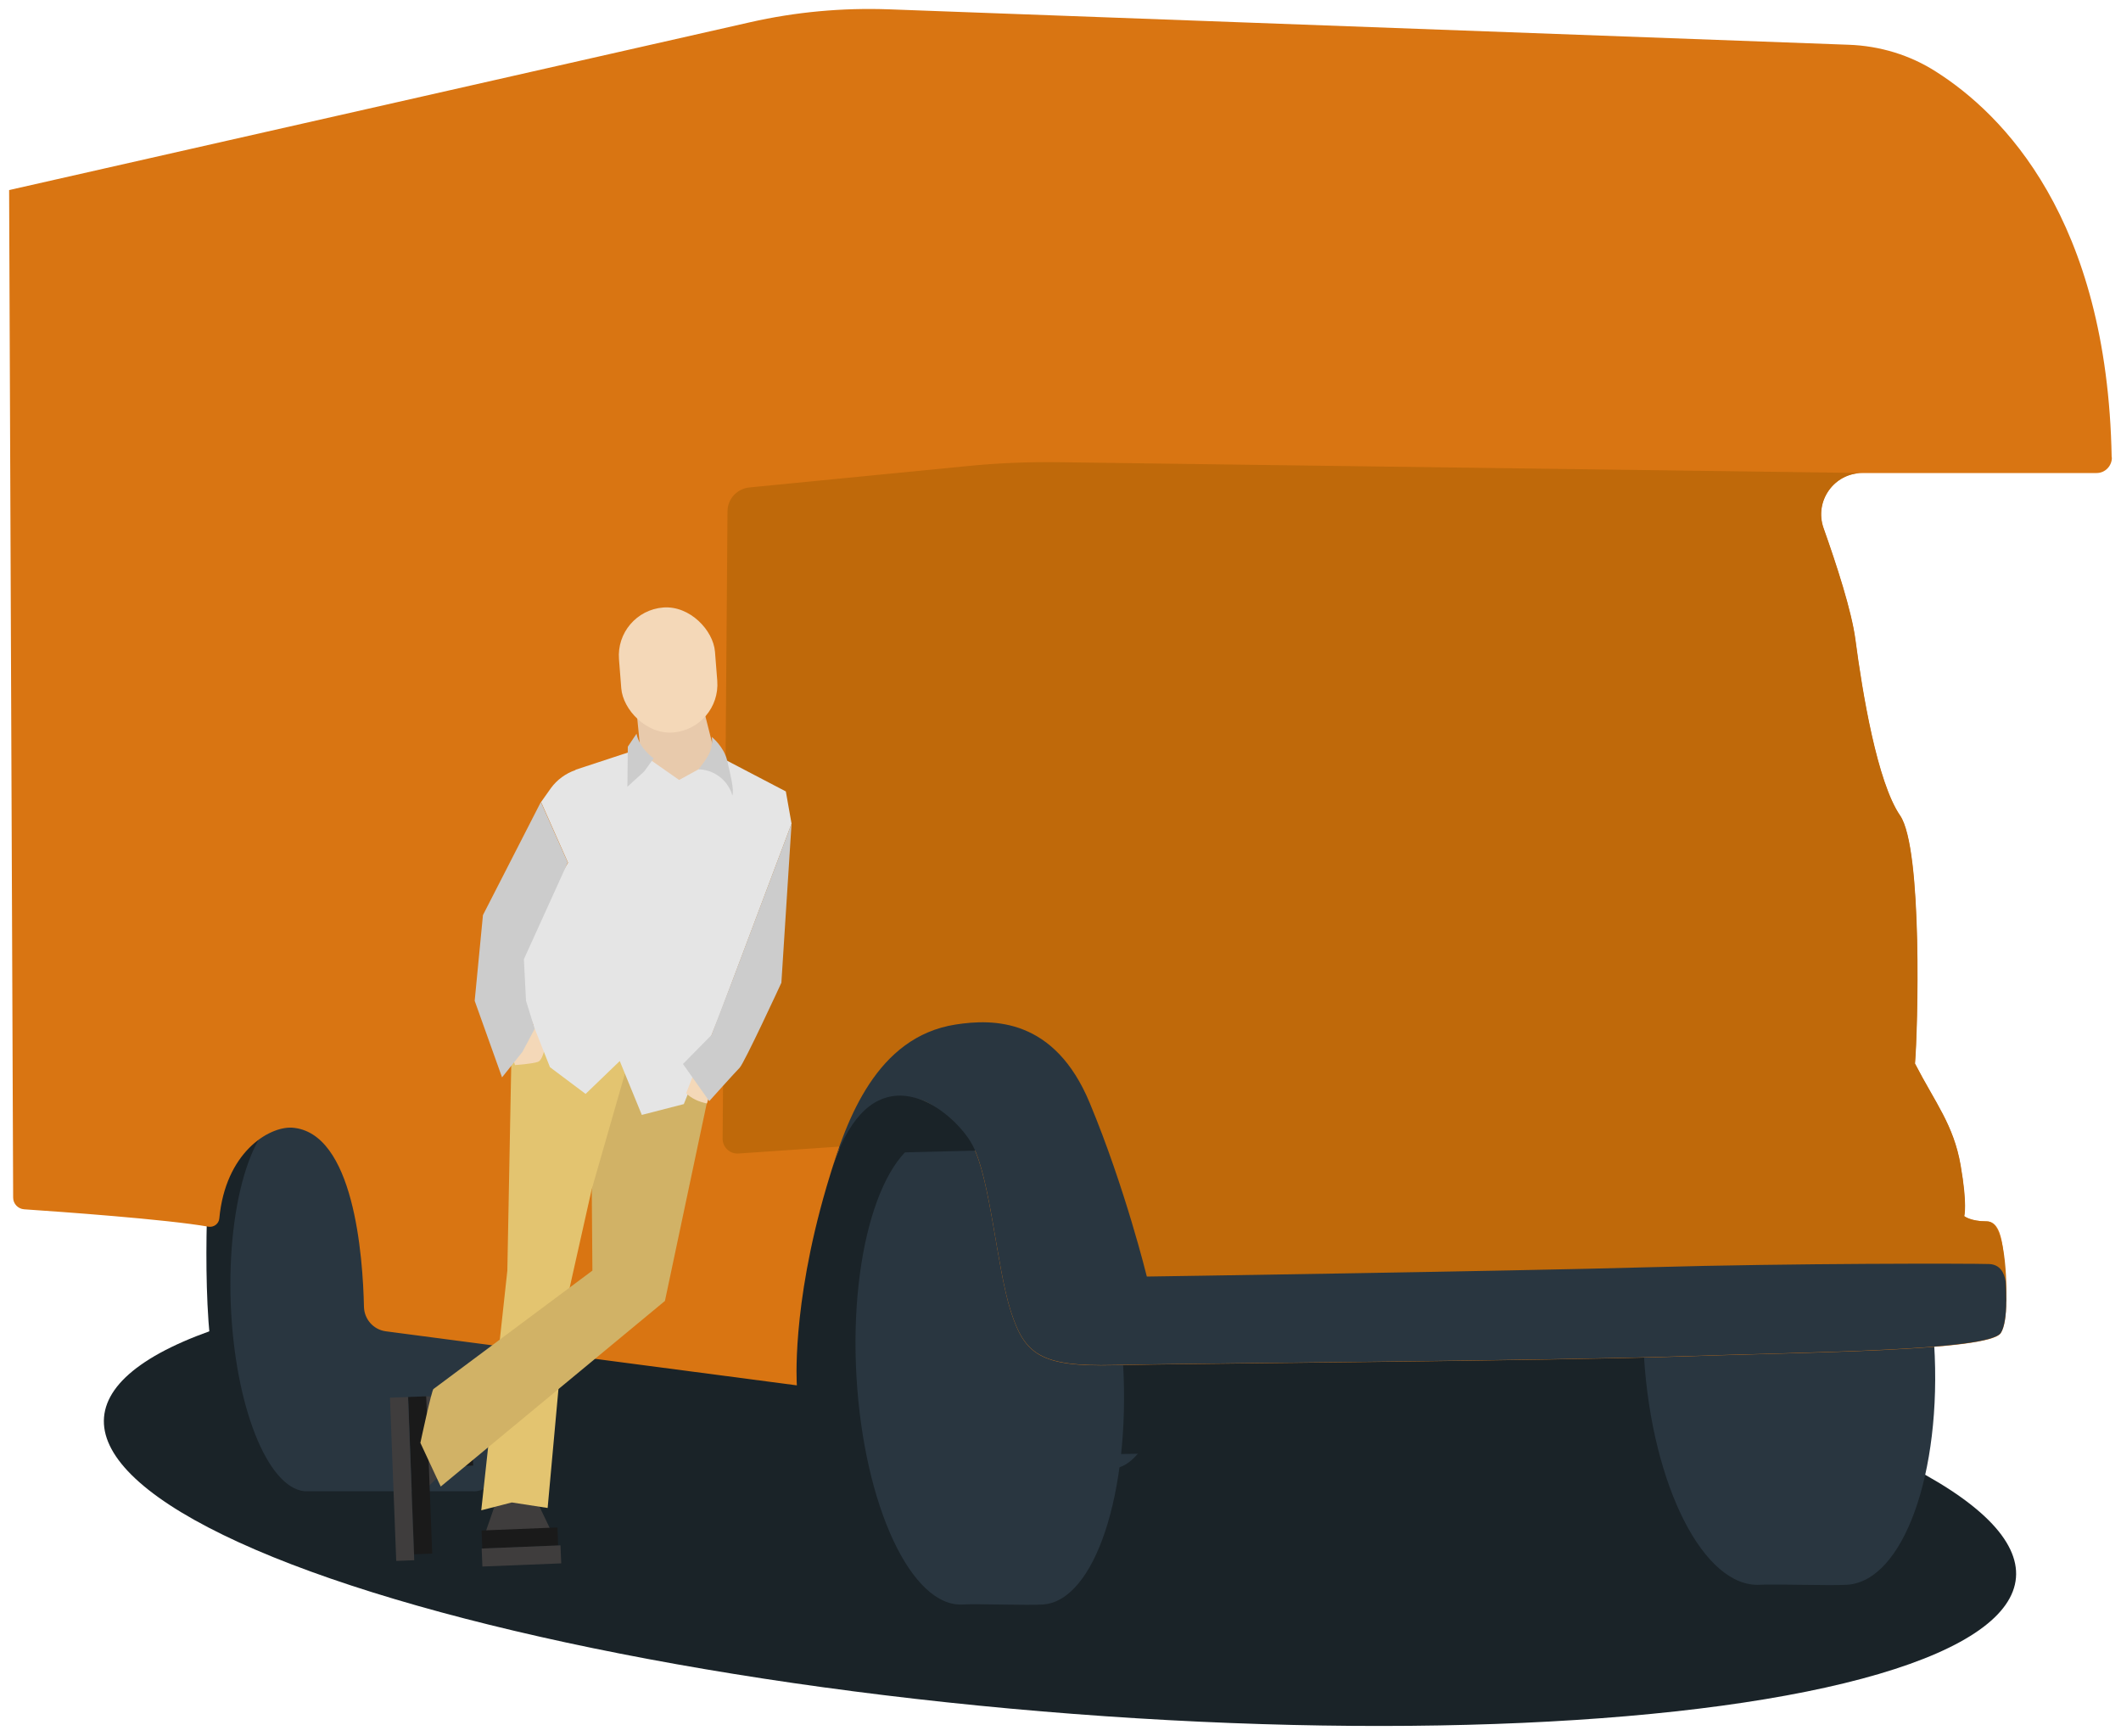 <svg xmlns="http://www.w3.org/2000/svg" id="Layer_1" data-name="Layer 1" viewBox="0 0 1000 818.5"><defs><style>      .cls-1 {        fill: #ccc;      }      .cls-1, .cls-2, .cls-3, .cls-4, .cls-5, .cls-6, .cls-7, .cls-8, .cls-9, .cls-10, .cls-11, .cls-12 {        stroke-width: 0px;      }      .cls-2 {        fill: #1a2328;      }      .cls-3 {        fill: #f4d8b8;      }      .cls-4 {        fill: #d97512;      }      .cls-5 {        fill: #1a1a1a;      }      .cls-6 {        fill: #e5e5e5;      }      .cls-7 {        fill: #d1b266;      }      .cls-8 {        fill: #3f3d3d;      }      .cls-9 {        fill: #e8caac;      }      .cls-10 {        fill: #e3c470;      }      .cls-11 {        fill: #bf690a;      }      .cls-12 {        fill: #293640;      }    </style></defs><ellipse class="cls-2" cx="500" cy="706.3" rx="101.2" ry="452.3" transform="translate(-245.9 1145.1) rotate(-85.2)"></ellipse><path class="cls-12" d="M524.1,692.3h-78.8c-.3,0-.7,0-1,0-17.5-1.8-32.8-40.4-34.7-88.2-1.9-49.5,11.3-90.1,29.6-90.8,3.4-.1,6.7,1.1,9.9,3.6h59.5c2.7-2.2,5.6-3.5,8.7-3.6,18.2-.7,34.6,38.8,36.5,88.3,1.9,49.5-11.3,90.1-29.6,90.8Z"></path><path class="cls-2" d="M372.2,645c.3,5.2-2.6,27.5,12.7,35.5,15.3,8,47.4,1.9,47.4,1.9l20-72,26.2-79.2-45.4-19.8-27.8-5.6-24.6,39.2-8.3,100Z"></path><polygon class="cls-2" points="508.6 685.8 817.8 680.6 792.8 613.1 480.5 621.1 508.6 685.8"></polygon><path class="cls-12" d="M491.8,756.4c-7.1.5-31.4-.4-37.7,0-24.3,1.6-46.8-46.5-50.3-107.5-3.5-61,13.4-111.8,37.7-113.5,7.1-.5,31.4.4,37.7,0,24.3-1.6,46.8,46.5,50.3,107.5,3.5,61-13.4,111.8-37.7,113.5Z"></path><path class="cls-12" d="M870.9,747.1c-7.8.5-34.2-.4-41,0-26.5,1.6-51-46.5-54.8-107.5-3.8-61,14.6-111.8,41-113.5,7.8-.5,34.2.4,41,0,26.5-1.6,51,46.5,54.8,107.5,3.8,61-14.6,111.8-41,113.5Z"></path><path class="cls-2" d="M98.5,550.8c-1.4,24.5-3.6,87.9,7.2,111.3,15.1,1.7,41.3,2.5,41.3,2.5l-13.5-157.5-35,43.8Z"></path><path class="cls-12" d="M223.3,703h-78.8c-.3,0-.7,0-1,0-17.5-1.8-32.8-40.4-34.7-88.2-1.9-49.5,11.3-90.1,29.6-90.8,3.4-.1,6.7,1.1,9.9,3.6h59.5c2.7-2.2,5.6-3.5,8.7-3.6,18.2-.7,34.6,38.8,36.5,88.3,1.9,49.5-11.3,90.1-29.6,90.8Z"></path><path class="cls-12" d="M144.4,703h-1c.3,0,.7,0,1,0Z"></path><path class="cls-4" d="M995.7,215.7c0,4-3.2,7.3-7.2,7.3h-110.5c-13.4,0-22.8,13.3-18.3,26,6.1,17.2,13.2,38.9,15,52.5,3.3,25.2,10.3,67.3,21.1,83,10.7,15.7,8.3,101.6,7,116.9,9.6,18.6,18.2,28.9,21.5,47.9,3.3,19,1.7,24,1.7,24,0,0,2.9,2.5,10.7,2.5s7.9,14.4,8.9,28.3c.2,3.2.3,6.4.3,9.4,0,6.8-.9,12.5-2.6,15-5.8,8.5-90.1,8.9-150.8,11-60.7,2.1-232.6,3.3-267.3,4.1-34.7.8-42.1-5-48.7-25.6-6.6-20.7-9.5-61.6-17.8-77.7-.6-1.2-1.4-2.5-2.3-3.8-10.8-15.5-41.6-37.6-60.2,4.1-1.5,3.3-2.9,7.1-4.2,11.3-.4,1.3-.8,2.6-1.2,3.9-.4,1.4-.8,2.7-1.2,4-16.6,56.7-13.9,93.3-13.9,93.3l-193.9-25.5c-5.7-.8-10-5.6-10.2-11.4-.5-23.9-4.7-82.6-34-84.6-11-.5-31.3,11.8-34.2,42.8-.2,2.5-2.6,4.3-5.1,3.9-19.8-3.5-70.5-7.1-86.9-8.2-2.9-.2-5.2-2.6-5.2-5.5l-1.9-475L353.6,10.5c21.5-4.9,43.6-6.9,65.6-6.1l452.4,16.7c14.6.5,28.9,4.8,41.2,12.7,31.2,19.8,80.8,69,82.8,181.8Z"></path><path class="cls-11" d="M945.9,613.4h-14.2l-427.6,17.7-35.9-95.5-11.8.8-60.2,4.1-48,3.3c-4.1.3-7.6-3-7.5-7.1l2.3-295.6c0-5.9,4.5-10.7,10.3-11.3l102-10c14.7-1.5,29.4-2.1,44.2-1.9l378.6,5.1c-13.4,0-22.8,13.3-18.3,26,6.1,17.2,13.2,38.9,15,52.5,3.3,25.2,10.3,67.3,21.1,83,10.7,15.7,8.3,101.6,7,116.9,9.6,18.6,18.2,28.9,21.5,47.9,3.3,19,1.7,24,1.7,24,0,0,2.9,2.5,10.7,2.5s9.4,21.8,9.2,37.7Z"></path><path class="cls-2" d="M395.7,540.9l.3,3.1,73.2-1.8s-15.4-13.8-15.7-14.5-29.1-14.1-29.1-14.1l-13.5,4.4-7.5,8.7-4.5,6.9-3.1,7.2Z"></path><path class="cls-12" d="M945.9,613.4c0,6.8-.9,12.5-2.6,15-5.8,8.5-90.1,8.9-150.8,11-60.7,2.1-232.6,3.3-267.3,4.1-34.7.8-42.1-5-48.7-25.6-6.6-20.7-9.5-61.6-17.8-77.7-.6-1.2-1.4-2.5-2.3-3.8-10.8-15.5-41.6-37.6-60.2,4.1-1.5,3.3-2.9,7.1-4.2,11.3-.4,1.3-.8,2.6-1.2,3.9,8.4-28,22.5-66.9,59.7-72.7,17.9-2.8,46.7-3,63.3,37,16.7,40.1,26.9,81.8,26.9,81.8,0,0,169.6-2.5,237.2-4.4,67.6-1.9,151.1-1.8,159.9-1.5,5.3.2,7.2,4.3,7.8,8.2.2,3.2.3,6.4.3,9.4Z"></path><g><polygon class="cls-9" points="300.2 336.2 304.1 375.4 316.3 389.5 339 363.1 331.6 333.8 300.2 336.2"></polygon><rect class="cls-3" x="292.4" y="286.2" width="45.4" height="59.1" rx="22.7" ry="22.7" transform="translate(-23.9 25.8) rotate(-4.5)"></rect><g id="Group_1665" data-name="Group 1665"><path id="Path_595" data-name="Path 595" class="cls-8" d="M229,722l30.4-1.2-8-16.7-16.4.7-6,17.3Z"></path><rect id="Rectangle_1820" data-name="Rectangle 1820" class="cls-5" x="226.7" y="721" width="35.8" height="8.5" transform="translate(-28.4 10.2) rotate(-2.3)"></rect><rect id="Rectangle_1821" data-name="Rectangle 1821" class="cls-8" x="226.7" y="729.5" width="37.2" height="8.5" transform="translate(-28.7 10.2) rotate(-2.3)"></rect></g><polygon class="cls-10" points="241.3 488.6 239.2 599 226.9 712 241.3 708.3 258.2 710.9 267 614.1 279 560.6 301.2 513.2 297.2 497.2 241.3 488.6"></polygon><g id="Group_1665-2" data-name="Group 1665"><path id="Path_595-2" data-name="Path 595" class="cls-8" d="M200.5,658.4l1.6,42.2,13.9-13.4-1.1-28.9h-14.4Z"></path><rect id="Rectangle_1820-2" data-name="Rectangle 1820" class="cls-5" x="193.5" y="658.5" width="8.5" height="74.2" transform="translate(-26.2 8) rotate(-2.2)"></rect><rect id="Rectangle_1821-2" data-name="Rectangle 1821" class="cls-8" x="185" y="658.8" width="8.5" height="77" transform="translate(-26.3 7.7) rotate(-2.2)"></rect><polyline id="Rectangle_1822" data-name="Rectangle 1822" class="cls-5" points="209.6 679.6 210 691.4 223.1 690.9 221.8 656.1 208.7 656.6 209.6 679.6"></polyline></g><path class="cls-7" d="M204.4,654.8c-.8,0-6.2,25.4-6.2,25.4l9.6,20.6,105.7-87.5,22.2-104.9-38.5-11.2-18.2,63.4.3,38.4-74.9,55.8Z"></path><path class="cls-3" d="M240.6,495l2.2,7.1s7.8-.5,10.8-1.5,4.1-11.2,4.1-11.2l-5.2-6.8-11.9,12.4Z"></path><path class="cls-6" d="M271.3,362.9l28.6-9.4,20.3,14.2,19.5-10.7,30.8,16.1,2.7,15.2-34.2,91-16.6,41.2-19.8,5.1-10.4-25.4-16.1,15.5-16.8-12.6-11.6-29.3-5.7-22.8,25.8-44.3-12.7-28.6,4.6-6.5c2.9-4,7-7,11.7-8.6Z"></path><path class="cls-3" d="M327.4,505.4l-3.9,10c2.6,2.5,5.9,4,9.8,4.8l2-6.7-7.8-8.1Z"></path><path class="cls-1" d="M373.2,388.3l-4.8,75s-17.5,37.9-19.7,40.1-14.3,15.7-14.3,15.7l-12.4-17.5,13.4-13.6,10-26,27.8-73.8Z"></path><path class="cls-1" d="M300.1,345.9l-4.1,6.1-.2,18.9,7.9-7.2,4.5-6.2s-6.6-4.4-8.1-11.6Z"></path><path class="cls-1" d="M329.4,362.6s4.7-5.7,5.7-9.1.5-6.1.5-6.1c0,0,5.7,4.6,7.2,11s3.4,13.8,2.5,16.6c-2.2-7.6-9.1-12.2-15.9-12.3Z"></path><polygon class="cls-1" points="255 378.1 227.7 431.4 223.8 471.8 236.7 507.9 246.3 495.9 252.1 485 248 471.8 247 452.2 267.7 406.6 255 378.1"></polygon></g></svg>